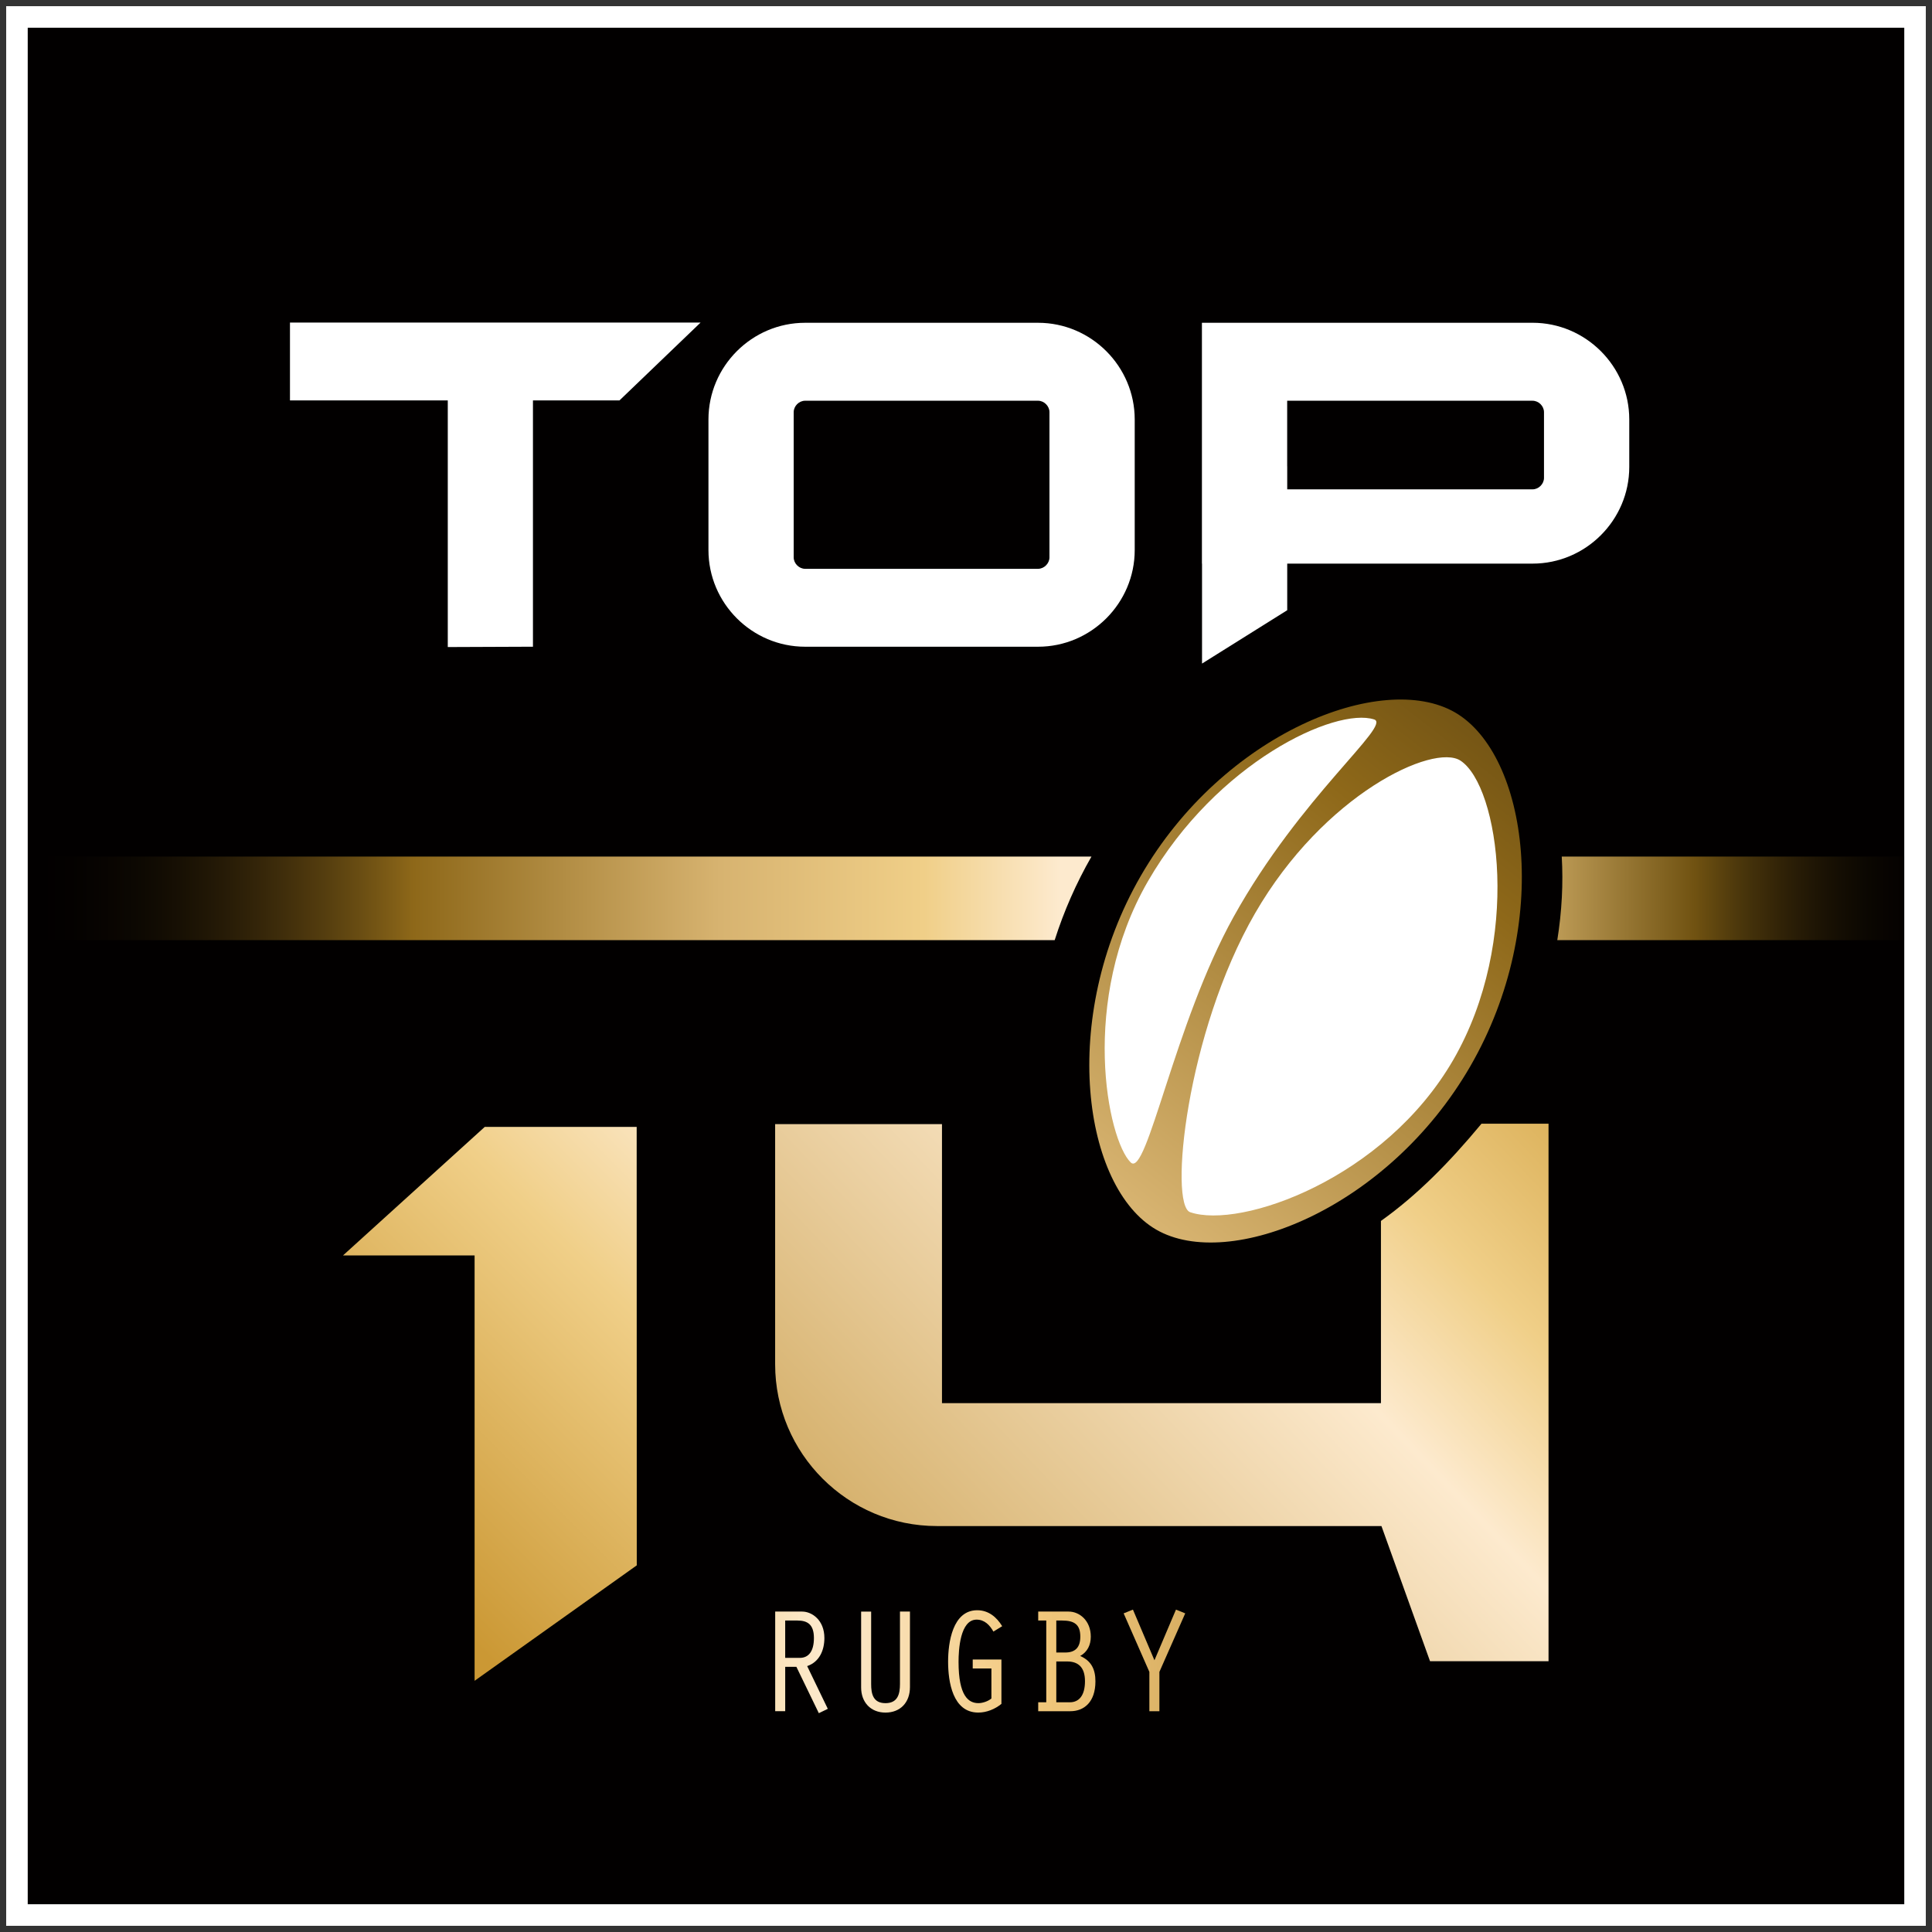 <?xml version="1.0" encoding="UTF-8"?>
<svg id="Calque_1" data-name="Calque 1" xmlns="http://www.w3.org/2000/svg" xmlns:xlink="http://www.w3.org/1999/xlink" viewBox="0 0 1250 1250">
  <rect x="0" y="0" width="1250" height="1250" fill="#333333" stroke="none"/>
  <defs>
    <style>
      .cls-1 {
        fill: url(#linear-gradient);
      }

      .cls-2 {
        fill: #020000;
      }

      .cls-3 {
        fill: #fff;
      }

      .cls-4 {
        fill: url(#linear-gradient-8);
      }

      .cls-5 {
        fill: url(#linear-gradient-9);
      }

      .cls-6 {
        fill: url(#linear-gradient-3);
      }

      .cls-7 {
        fill: url(#linear-gradient-4);
      }

      .cls-8 {
        fill: url(#linear-gradient-2);
      }

      .cls-9 {
        fill: url(#linear-gradient-6);
      }

      .cls-10 {
        fill: url(#linear-gradient-7);
      }

      .cls-11 {
        fill: url(#linear-gradient-5);
      }

      .cls-12 {
        fill: url(#linear-gradient-10);
      }
    </style>
    <linearGradient id="linear-gradient" x1="1170.89" y1="58.58" x2="236.3" y2="993.18" gradientUnits="userSpaceOnUse">
      <stop offset="0" stop-color="#664911"/>
      <stop offset=".06" stop-color="#684a11"/>
      <stop offset=".1" stop-color="#6f5011"/>
      <stop offset=".12" stop-color="#7d5a13"/>
      <stop offset=".13" stop-color="#886314"/>
      <stop offset=".23" stop-color="#896416"/>
      <stop offset=".28" stop-color="#906b1d"/>
      <stop offset=".32" stop-color="#9b772b"/>
      <stop offset=".36" stop-color="#ac873d"/>
      <stop offset=".39" stop-color="#c09c56"/>
      <stop offset=".41" stop-color="#d7b370"/>
      <stop offset=".74" stop-color="#fdeace"/>
      <stop offset=".83" stop-color="#f0cf88"/>
      <stop offset="1" stop-color="#cb9834"/>
    </linearGradient>
    <linearGradient id="linear-gradient-2" x1="945.31" y1="1075.55" x2="74.87" y2="1075.55" gradientUnits="userSpaceOnUse">
      <stop offset="0" stop-color="#886314"/>
      <stop offset=".1" stop-color="#b18a3c"/>
      <stop offset=".19" stop-color="#d4ab5f"/>
      <stop offset=".27" stop-color="#eac074"/>
      <stop offset=".32" stop-color="#f2c87c"/>
      <stop offset=".47" stop-color="#fdeace"/>
      <stop offset=".61" stop-color="#f0cf88"/>
      <stop offset="1" stop-color="#cb9834"/>
    </linearGradient>
    <linearGradient id="linear-gradient-3" x1="945.1" y1="1075.35" x2="75.18" y2="1075.35" xlink:href="#linear-gradient-2"/>
    <linearGradient id="linear-gradient-4" x1="945.22" y1="1074.92" x2="75.01" y2="1074.92" xlink:href="#linear-gradient-2"/>
    <linearGradient id="linear-gradient-5" x1="945.21" y1="1074.91" x2="75.09" y2="1074.91" xlink:href="#linear-gradient-2"/>
    <linearGradient id="linear-gradient-6" x1="945.34" y1="1074.28" x2="74.67" y2="1074.28" xlink:href="#linear-gradient-2"/>
    <linearGradient id="linear-gradient-7" x1="181.36" y1="1446.27" x2="1042.53" y2="623.05" gradientUnits="userSpaceOnUse">
      <stop offset="0" stop-color="#664911"/>
      <stop offset=".06" stop-color="#684a11"/>
      <stop offset=".1" stop-color="#6f5011"/>
      <stop offset=".12" stop-color="#7d5a13"/>
      <stop offset=".13" stop-color="#886314"/>
      <stop offset=".27" stop-color="#896416"/>
      <stop offset=".33" stop-color="#906b1d"/>
      <stop offset=".38" stop-color="#9b772b"/>
      <stop offset=".43" stop-color="#ac873d"/>
      <stop offset=".47" stop-color="#c09c56"/>
      <stop offset=".5" stop-color="#d7b370"/>
      <stop offset=".74" stop-color="#fdeace"/>
      <stop offset=".83" stop-color="#f0cf88"/>
      <stop offset="1" stop-color="#cb9834"/>
    </linearGradient>
    <linearGradient id="linear-gradient-8" x1="1007.57" y1="581.21" x2="1255.47" y2="581.21" gradientUnits="userSpaceOnUse">
      <stop offset="0" stop-color="#bc9a55"/>
      <stop offset=".36" stop-color="#705211"/>
      <stop offset="1" stop-color="#020000" stop-opacity="0"/>
    </linearGradient>
    <linearGradient id="linear-gradient-9" x1="18" y1="581.21" x2="751.84" y2="581.21" gradientUnits="userSpaceOnUse">
      <stop offset="0" stop-color="#020000" stop-opacity="0"/>
      <stop offset=".34" stop-color="#8e6819"/>
      <stop offset=".61" stop-color="#d7b370"/>
      <stop offset=".79" stop-color="#f0cf88"/>
      <stop offset=".91" stop-color="#fdeace"/>
    </linearGradient>
    <linearGradient id="linear-gradient-10" x1="1207.61" y1="161.35" x2="423.98" y2="1169.53" gradientUnits="userSpaceOnUse">
      <stop offset="0" stop-color="#020000"/>
      <stop offset=".38" stop-color="#8e6819"/>
      <stop offset=".61" stop-color="#d7b370"/>
      <stop offset=".79" stop-color="#f0cf88"/>
      <stop offset=".87" stop-color="#fdeace"/>
    </linearGradient>
  </defs>
  <rect class="cls-3" x="4" y="4" width="1241.99" height="1242"/>
  <rect class="cls-2" x="17.94" y="17.94" width="1214.12" height="1214.1"/>
  <polygon class="cls-1" points="313.63 729.1 221.93 812.26 307.06 812.26 307.06 1087.48 411.99 1012.78 411.93 729.1 313.63 729.1"/>
  <g>
    <path class="cls-8" d="m501.54,1042.68h17.42c6.38,0,14.42,5.52,14.42,17.11,0,7.93-3.21,15.47-11.14,18.17l13.35,27.65-5.81,2.81-14.51-29.97h-7.24v28.7h-6.48v-64.47Zm6.48,29.96h9.47c5.61,0,9.11-4.15,9.11-12.85s-4.08-11.31-10.65-11.31h-7.93v24.16Z"/>
    <path class="cls-6" d="m563.63,1042.68v46.89c0,6.37,1.27,12.37,9.28,12.37s9.37-6.08,9.37-12.37v-46.89h6.46v48.83c0,10.05-6.28,16.53-15.84,16.53s-15.75-6.66-15.75-16.25v-49.1h6.47Z"/>
    <path class="cls-7" d="m647.92,1102.41c-4.15,3.4-9.57,5.62-14.98,5.62-16.62,0-19.52-20.12-19.52-32.96,0-12.09,2.81-33.25,18.84-33.25,7.27,0,12.57,4.42,16.15,10.33l-5.68,3.48c-2.33-4.16-5.71-7.73-10.86-7.73-10.74,0-11.69,19.72-11.69,27.35,0,22.14,6.49,26.68,12.85,26.68,2.69,0,6.19-1.16,8.41-3v-19.42h-12.09v-5.8h18.57v28.7Z"/>
    <path class="cls-11" d="m671.72,1107.15v-5.78h5.21v-52.89h-5.21v-5.8h19.7c7.06,0,14.32,5.9,14.32,16.23,0,5.33-2.13,9.87-6.87,12.5,7.25,3.17,9.87,8.69,9.87,16.42,0,13.43-7.37,19.32-16.23,19.32h-20.79Zm17.48-37.98c6.68,0,9.76-3.46,9.76-10.26,0-7.91-3.94-10.43-11.78-10.43h-3.76v20.69h5.78Zm3.01,32.2c5.8,0,9.77-4.25,9.77-13.64s-4.75-12.76-11.52-12.76h-7.04v26.4h8.79Z"/>
    <path class="cls-9" d="m760.85,1041.42l5.99,2.42-16.71,37.88v25.43h-6.49v-25.43l-16.64-37.88,6.01-2.42,13.92,32.77,13.92-32.77Z"/>
  </g>
  <path class="cls-10" d="m958.51,727.05c-20.89,25.17-41.49,46.09-65.04,62.89v117.9h-284.01v-180.54h-107.95v155.38c0,57.71,46.95,104.67,104.68,104.67h287.6l31.44,87.46h76.67v-347.77h-43.38Z"/>
  <path class="cls-3" d="m671.62,208.84h-150.71c-34.4,0-62.54,28.15-62.54,62.55v84.51c0,34.39,28.14,62.53,62.54,62.53h150.71c34.38,0,62.54-28.14,62.54-62.53v-84.51c0-34.4-28.16-62.55-62.54-62.55Zm7.38,151.78c0,3.94-3.48,7.4-7.38,7.4h-150.71c-3.93,0-7.39-3.46-7.39-7.4v-93.95c0-3.95,3.45-7.4,7.39-7.4h150.71c3.9,0,7.38,3.44,7.38,7.4v93.95Z"/>
  <path class="cls-3" d="m991.57,208.84h-213.93v155.82h.07v64.67l55.12-34.52v-30.15h158.74c34.38,0,62.56-28.15,62.56-62.54v-30.74c0-34.4-28.18-62.55-62.56-62.55Zm7.39,100.36c0,3.94-3.45,7.4-7.39,7.4h-158.74v-14.9h-.03v-42.42h158.77c3.95,0,7.39,3.44,7.39,7.4v42.53Z"/>
  <polygon class="cls-3" points="187.61 259.08 289.71 259.08 289.71 418.64 344.82 418.42 344.82 259.08 400.79 259.08 453.28 208.69 187.61 208.69 187.61 259.08"/>
  <g>
    <path class="cls-4" d="m1010.45,554.19c1,17.23.11,35.42-2.88,54.06h224.47v-54.06h-221.59Z"/>
    <path class="cls-5" d="m706.17,554.19H18v54.06h664.38c5.95-18.67,13.92-36.85,23.8-54.06Z"/>
    <path class="cls-12" d="m951.32,689.8c-53.36,92.43-156.14,133-203.21,105.78-47.12-27.18-63.38-136.46-10.03-228.88,53.37-92.41,156.13-132.97,203.26-105.8,47.08,27.21,63.34,136.47,9.98,228.9Z"/>
    <path class="cls-3" d="m731.57,752.11c-15.03-14.74-33.4-104.79,11.16-181.96,44.55-77.13,121.35-112.71,146.34-104.67,11.48,3.67-47.66,49.77-90.91,127.66-38.5,69.32-56.14,169.18-66.58,158.96Zm208.75-66.48c-44.57,77.15-137.7,109.76-170.27,98.67-13.82-4.72-2.59-116.2,41.94-193.35,44.54-77.14,115.51-110.24,132.95-98.81,25.07,16.5,39.91,116.34-4.62,193.49Z"/>
  </g>
</svg>